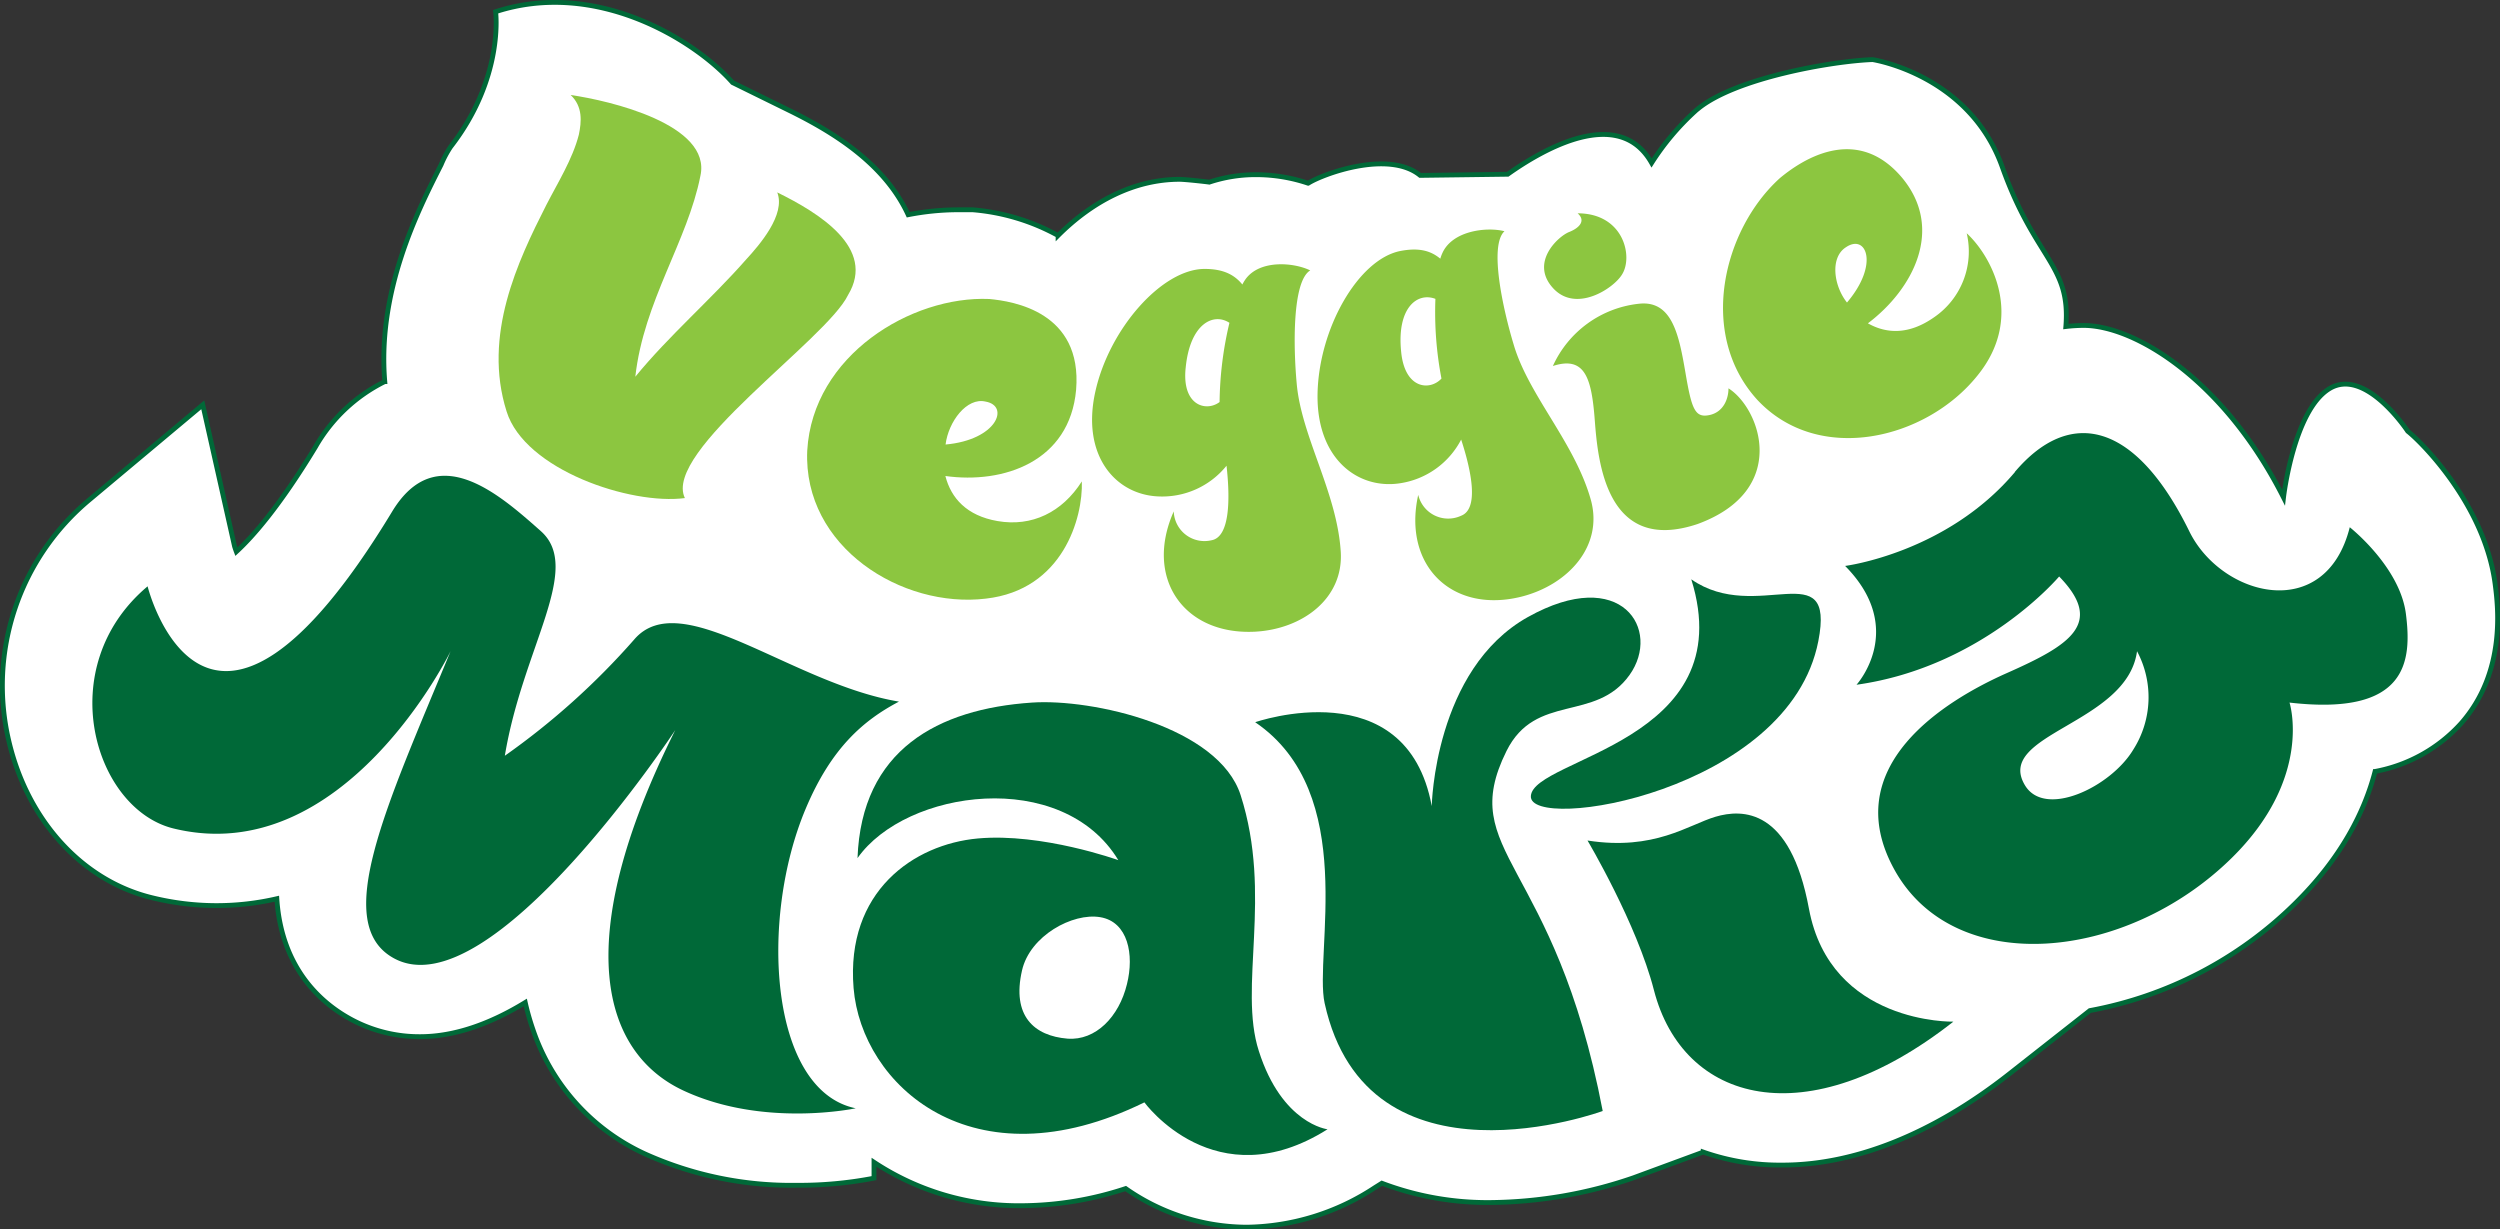 <svg xmlns="http://www.w3.org/2000/svg" viewBox="0 0 388.39 190.98"><rect x="0" y="0" width="388.39" height="190.98" fill="#333333" stroke="none"/><defs><style>.cls-1{fill:#fff;stroke:#006938;stroke-miterlimit:10;stroke-width:0.75px;}.cls-2{fill:#006938;}.cls-3{fill:#8cc640;}</style></defs><title>アセット 2</title><g id="レイヤー_2" data-name="レイヤー 2"><g id="Layer_1" data-name="Layer 1"><path class="cls-1" d="M387.64,90.8C386.06,78.43,376.11,68.59,374.06,67c0,0-6.56-10-12.15-6.63s-7.15,16.92-7.15,16.92c-9.28-18.36-23.13-26.73-31.07-26.73a24.7,24.7,0,0,0-2.75.17c.78-9.62-4.73-10.35-9.87-24.77s-20.15-16.7-20.15-16.7c-6.26.22-21.32,2.85-27.14,7.65l-.24.19-.23.21a39.73,39.73,0,0,0-6.72,8c-5.09-9-16.95-2.09-22.36,1.76l-13.6.18c-4.89-4-15.08-.25-17.4,1.22a25.39,25.39,0,0,0-8.08-1.33,22.8,22.8,0,0,0-7.28,1.16c-.29-.05-3.62-.43-4.6-.44-7.11,0-13.64,3.48-18.89,8.73a33,33,0,0,0-13.29-4l-.34,0-.33,0c-.53,0-1.06,0-1.6,0a40.76,40.76,0,0,0-7.73.77c-3.73-8.11-11.93-12.94-18.06-16l-9.22-4.53C108,6.27,92.66-3.29,77,1.82c0,0,1.37,10.21-7,21a16.29,16.29,0,0,0-1.47,2.77c-3.66,7.22-9.93,19.61-8.75,33.69A25.38,25.38,0,0,0,49,69.45c-5.71,9.42-9.83,14-12.28,16.26-.11-.29-.2-.57-.28-.82l-4.94-22L13.93,77.61A37.58,37.58,0,0,0,1.38,115.15c2.92,12.4,11.47,21.73,22.29,24.33a42.11,42.11,0,0,0,9.94,1.21,41.46,41.46,0,0,0,9.4-1.07c.73,11.1,7.19,16.44,11.67,18.82a22.23,22.23,0,0,0,10.59,2.61c5.45,0,11-2.05,16.33-5.31a39.67,39.67,0,0,0,1.18,4.15,32.82,32.82,0,0,0,17.43,19.38,55.34,55.34,0,0,0,23.57,4.87,60.89,60.89,0,0,0,12-1.11v-2.47a40.8,40.8,0,0,0,23,6.75,52.19,52.19,0,0,0,16.1-2.66,33,33,0,0,0,18.82,6h0a37,37,0,0,0,19.91-6.16l1.07-.67a46.27,46.27,0,0,0,16.87,3,69.94,69.94,0,0,0,22.21-3.84l10.85-4A35.86,35.86,0,0,0,276.93,181c11.25,0,23.41-4.88,35.16-14.11L324.67,157a61.22,61.22,0,0,0,31.78-16.53c7.32-7.17,10.91-14.4,12.53-20.62a23.9,23.9,0,0,0,13.37-7.47C389.37,104.41,388.07,94.17,387.64,90.8Z"/><path class="cls-2" d="M60.93,79.46c-29,47.92-38,11.63-38,11.63C8,103.64,14.64,125.74,27,128.72c26.47,6.43,43-27.55,43-27.55-10,24.19-18.65,42.46-8.72,47.75,15,8,43.63-35.5,43.63-35.5-16.52,33.06-11.22,50.17,1.25,56s26.78,2.76,26.78,2.76c-13.4-2.76-15-29.38-7.78-46.52,4-9.51,9-13.76,14.5-16.66-16.69-2.77-33.86-18.15-41.13-9.65a114.35,114.35,0,0,1-20.1,18.06c2.79-16.84,12.15-29.07,5.6-34.89S67.79,68.16,60.93,79.46Z"/><path class="cls-2" d="M165.85,161.36c4.37.33,8-3.39,9.23-8.47,1.15-4.59.17-9.67-4.14-10.4s-10.94,2.9-12.16,8.26C157.15,157.83,160.66,160.94,165.85,161.36Zm-32.63-28.05c.62-16.83,12.51-23.18,27.11-24.16,9.35-.64,29,3.75,32.41,14.38,5,15.59-.39,29.81,2.83,39.76,3.61,11.33,10.67,12.15,10.67,12.15-17.43,11-28.45-4.18-28.45-4.18-26.8,13.14-43.95-2.76-45.18-17.76s9.34-22.34,19.31-23.24,21.82,3.37,21.82,3.37c-8.72-14.39-33-11-40.52-.32"/><path class="cls-2" d="M195,112.2c16.18,11,9.11,36.05,10.79,43.65,6.64,30.2,43.2,16.75,43.2,16.75-7.47-39.18-22.85-40-14.95-55.92,4.52-9.1,13.83-4.4,19.12-11.82,5-7-1.24-17.13-15.79-9s-14.94,29.37-14.94,29.37C218.51,104,195,112.2,195,112.2Z"/><path class="cls-2" d="M262.75,90c7.9,25.3-24.52,27.74-24.92,33.66-.42,5.75,40.11-.6,44.66-24.07C285.18,85.79,272.94,97.1,262.75,90Z"/><path class="cls-2" d="M246.63,130.58c10.39,1.63,15.71-2.46,19.87-3.69s11.63-1.41,14.53,14.28c3.34,18,22.44,17.55,22.44,17.55-22.85,17.95-42,12.61-46.52-4.89C254.3,143.5,246.63,130.58,246.63,130.58Z"/><path class="cls-2" d="M332,101.17C330.48,112.52,309.78,114,314.59,122c3.11,5.17,13.34.26,16.82-5.53A15.16,15.16,0,0,0,332,101.17ZM313,73.34c8.52-10.08,18.71-7.93,27.11,9.18,5,10.23,21.18,14.38,24.94-.61,0,0,7.78,6.12,8.72,13.45s.31,15.92-18.08,13.79c0,0,3.75,11.63-9,24.16-16.4,16.11-43,18.68-52.36,1.84-8.93-16.08,7.81-26.31,17.46-30.59s15.27-7.66,8.11-15c0,0-11.84,14.07-31.48,16.82,0,0,7.9-8.67-1.77-18.46,0,0,15.78-2,26.39-14.59"/><path class="cls-3" d="M106.4,77.38C98,78.49,81.52,73,78.7,63.91c-3.73-11.8,1.74-23.33,6.14-32,1.77-3.46,4.12-7.18,5.09-11,.41-2,.64-4.32-1.27-6.15,6,.86,21.94,4.57,20.15,12.57-2,10.15-8.8,19.47-10.11,31.2,5.14-6.3,11.85-12.1,17.21-18.21,2.09-2.27,6.19-7,4.84-10.43,6.42,3.16,15.42,8.64,11,15.94C128.46,52.71,102.89,70.16,106.4,77.38Z"/><path class="cls-3" d="M153.16,93c-13,1.57-28.43-8-27.75-23,.85-14.79,16.17-24.07,28.28-23.55,3.72.35,14.49,2,13.49,14.11-1,11.19-11.31,14.65-20.31,13.39.88,3.43,3.3,6.17,8.1,7,5.35.93,10.05-1.37,13.1-6.16C168.26,80.42,165.16,91.64,153.16,93ZM146.9,69.06c8-.72,10-6,6.22-6.67C150.2,61.69,147.34,65.5,146.9,69.06Z"/><path class="cls-3" d="M194.91,98.14c-11.06.52-17.15-8.38-12.56-18.69a4.77,4.77,0,0,0,5.83,4.49c2.95-.48,2.93-6.57,2.37-11.59a12.83,12.83,0,0,1-10.65,4.77c-6.59-.3-11.91-6.32-9.75-16.2s10.41-19.15,17-19.14c3.06,0,4.69,1,5.86,2.42a6.12,6.12,0,0,1,.49-.82c2.21-3.07,7.5-2.62,10.05-1.37-2.81,1.71-2.62,11.92-2.1,17.57.71,8.21,6.24,16.86,6.84,26.09C208.78,93,202.31,97.77,194.91,98.14Zm-10.7-41.08c-.67,5.9,3.13,7,5.26,5.4A55.55,55.55,0,0,1,191,50.15C188.5,48.52,184.89,50.29,184.21,57.06Z"/><path class="cls-3" d="M236.42,92.68c-10.78,2.73-18.54-4.78-16.09-15.8A4.78,4.78,0,0,0,227,80.12c2.81-1.07,1.58-7,0-11.83a12.85,12.85,0,0,1-9.51,6.79c-6.54,1-13-3.82-12.8-13.93S211,40.32,217.52,39c3-.59,4.81,0,6.24,1.19a6.44,6.44,0,0,1,.33-.89c1.57-3.47,6.86-4.08,9.64-3.38-2.43,2.24-.21,12.21,1.44,17.65,2.33,7.9,9.53,15.25,12,24.17C249.08,84.84,243.64,90.83,236.42,92.68ZM217.67,54.57c.53,5.91,4.48,6.18,6.27,4.24A54.58,54.58,0,0,1,223,46.43C220.19,45.35,217,47.8,217.67,54.57Z"/><path class="cls-3" d="M263.76,81.4c-14.17,4.77-15.51-9.64-16-16.09s-1.46-10.09-6.51-8.45a16.62,16.62,0,0,1,13.36-9.67c5.23-.59,6.25,5,7.25,10.8.95,5.59,1.48,6.94,3.67,6.5s3-2.48,3-4.16C273.49,63.47,278.05,76.14,263.76,81.4ZM241.32,44.81c-3.72-4,.75-8.09,2.44-8.76s2.62-1.79,1.33-2.91c7.17,0,8.67,6.76,6.89,9.52C250.67,44.82,244.88,48.63,241.32,44.81Z"/><path class="cls-3" d="M307.19,58.37c-7.95,9.9-24.63,13.94-34.16,3.77-9.33-10.2-5.35-26.5,3.51-34.49,2.8-2.31,11.56-8.71,18.89-.12,6.74,8,1.77,17.42-5.24,22.7,2.89,1.64,6.38,1.8,10.27-.93a12.38,12.38,0,0,0,5.08-13.06C309.38,39.76,314.59,49.3,307.19,58.37ZM286.94,47c5.05-5.93,3-10.74-.16-8.59C284.28,40,284.86,44.39,286.94,47Z"/></g></g></svg>